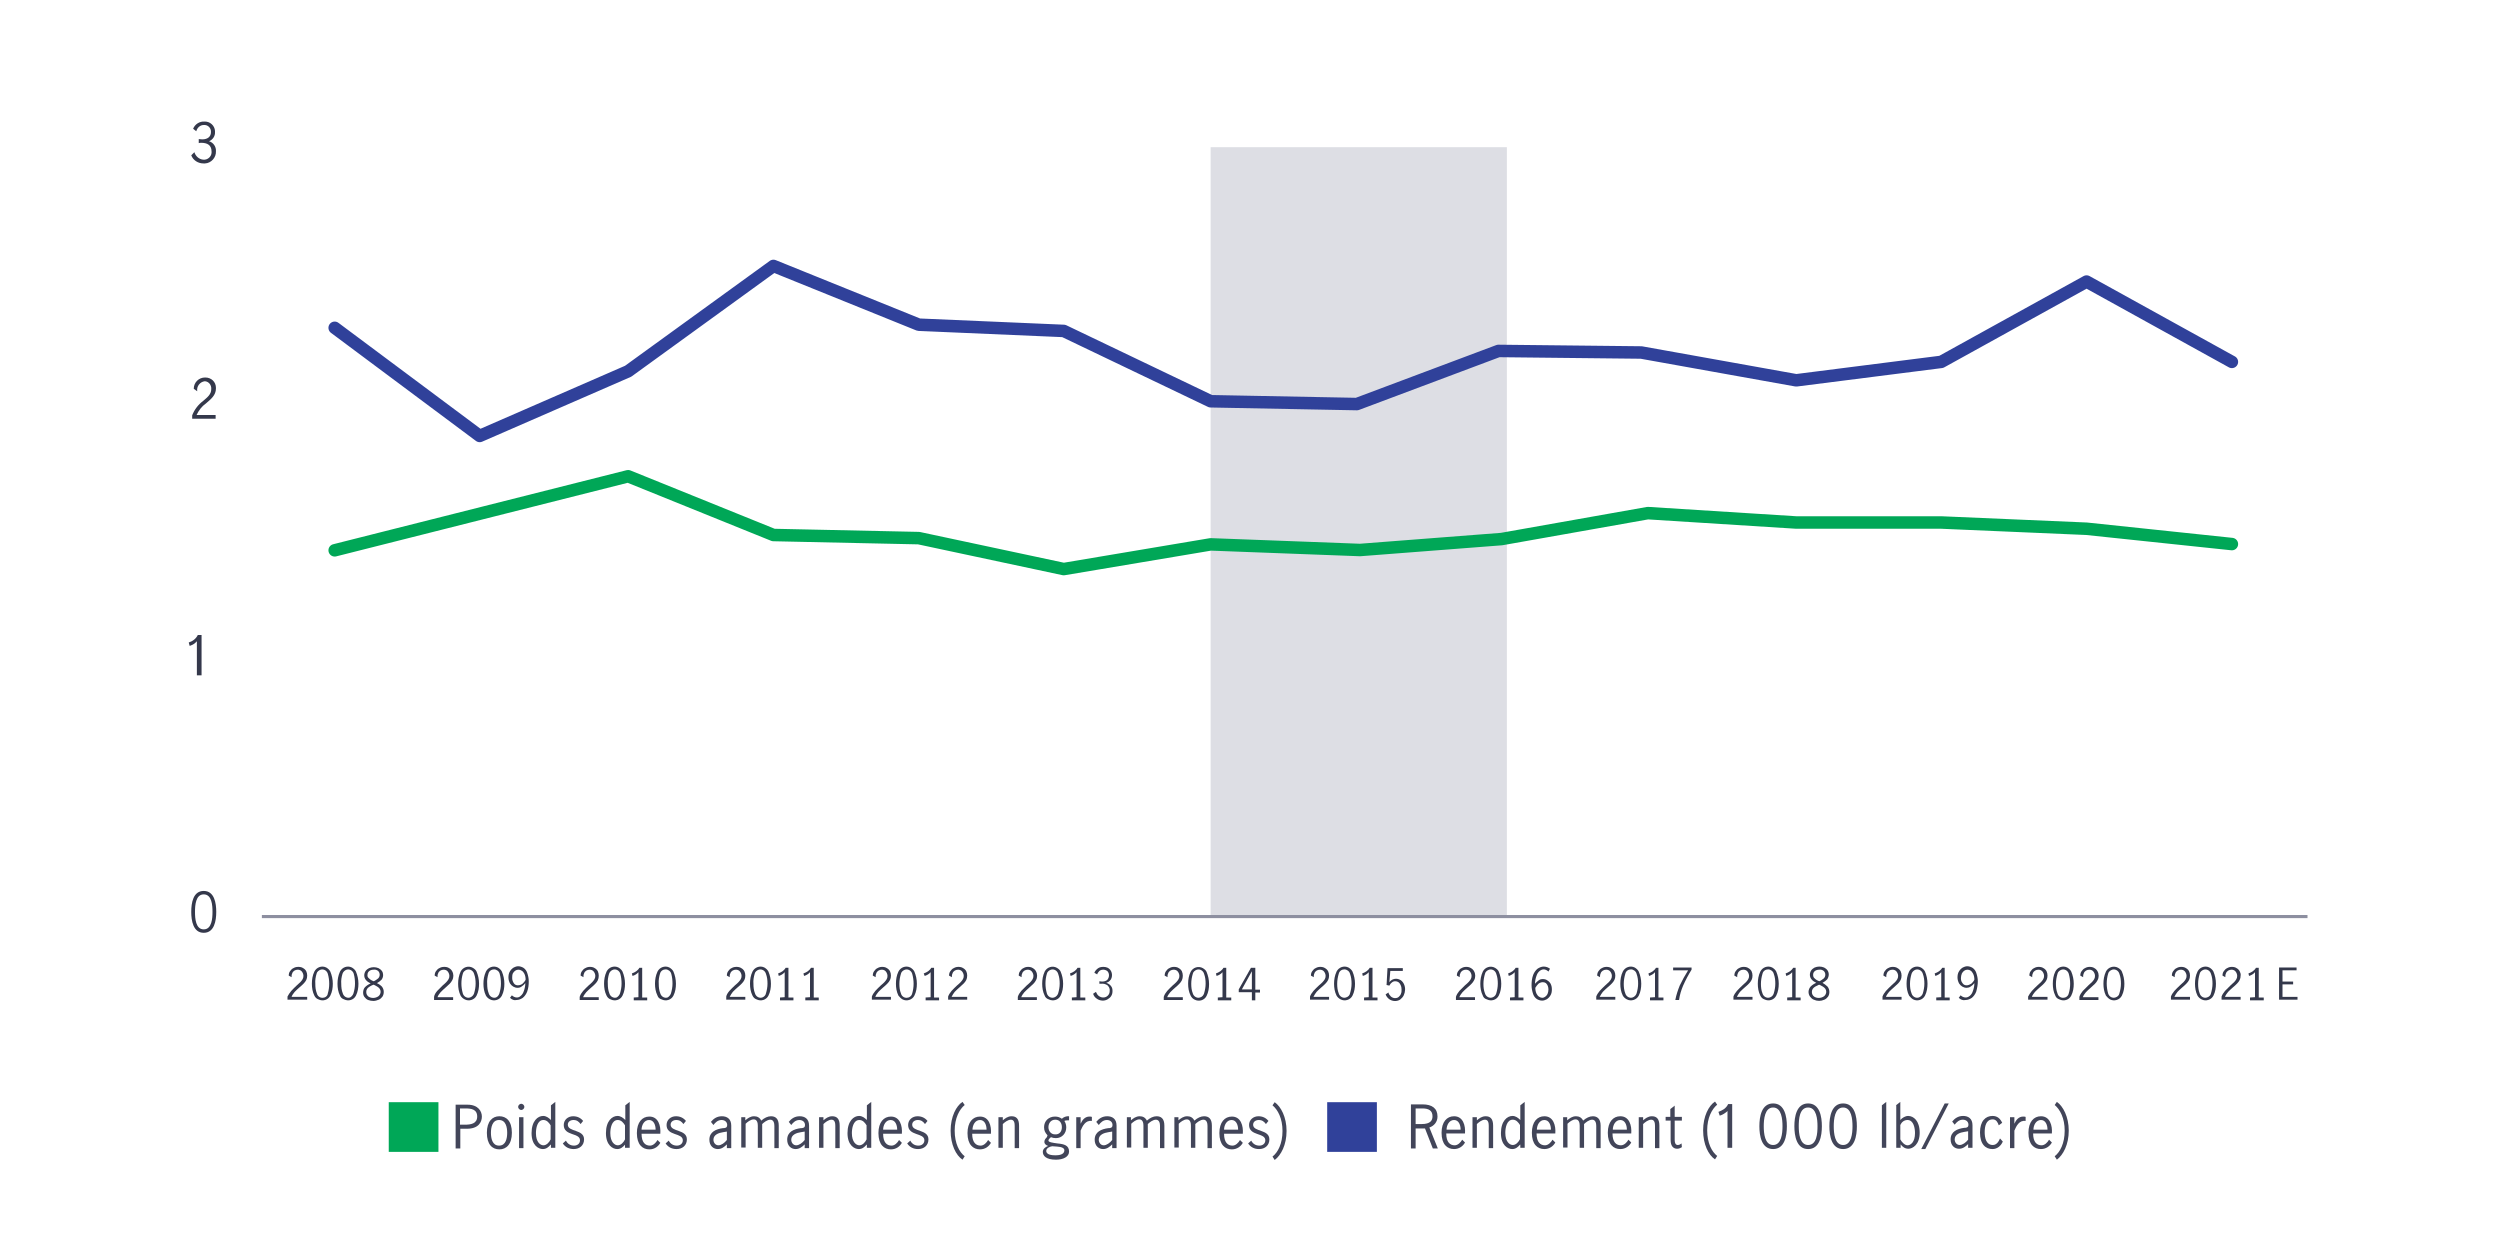 <?xml version="1.0" encoding="utf-8"?>
<!-- Generator: Adobe Illustrator 25.4.1, SVG Export Plug-In . SVG Version: 6.00 Build 0)  -->
<!DOCTYPE svg PUBLIC "-//W3C//DTD SVG 1.1//EN" "http://www.w3.org/Graphics/SVG/1.1/DTD/svg11.dtd">
<svg version="1.1" id="Calque_1" xmlns:x="http://ns.adobe.com/Extensibility/1.0/" xmlns:i="http://ns.adobe.com/AdobeIllustrator/10.0/" xmlns:graph="http://ns.adobe.com/Graphs/1.0/"
	 xmlns="http://www.w3.org/2000/svg" xmlns:xlink="http://www.w3.org/1999/xlink" x="0px" y="0px" viewBox="0 0 800 400"
	 style="enable-background:new 0 0 800 400;" xml:space="preserve">
<style type="text/css">
	.st0{fill:#DDDEE4;}
	.st1{fill:none;stroke:#8D8FA0;stroke-miterlimit:10;}
	.st2{fill:#34384B;}
	.st3{fill:#00A757;}
	.st4{fill:#30419A;}
	.st5{fill:none;stroke:#30419A;stroke-width:4;stroke-linecap:round;stroke-linejoin:round;}
	.st6{fill:none;stroke:#00A757;stroke-width:4;stroke-linecap:round;stroke-linejoin:round;}
	.st7{fill:none;}
	.st8{enable-background:new    ;}
	.st9{fill:#424559;}
</style>
<g id="Chart_2">
	<rect x="387.4" y="47.1" class="st0" width="94.8" height="246.4"/>
	<line class="st1" x1="83.8" y1="293.3" x2="738.4" y2="293.3"/>
	<path class="st2" d="M61.2,291.8c0-2.9,0.6-6.7,4-6.7c3.4,0,4,3.9,4,6.7s-0.6,6.7-4,6.7S61.2,294.6,61.2,291.8z M68,291.8
		c0-2.1-0.2-5.6-2.8-5.6s-2.8,3.5-2.8,5.6s0.2,5.6,2.8,5.6S68,293.8,68,291.8L68,291.8z"/>
	<path class="st2" d="M63,205.2L63,205.2c-0.2,0.2-0.4,0.4-0.6,0.6c-0.5,0.4-1.1,0.7-1.7,0.9l-0.3-1.1c0.6-0.2,1.2-0.5,1.7-0.9
		s0.9-0.9,1.2-1.5h1.2v12.9H63V205.2z"/>
	<path class="st2" d="M61.5,132.9c0.7-1.8,1.9-3.4,3.5-4.6c1.4-1.2,2.6-2.1,2.6-3.8c0.1-1.3-0.8-2.4-2-2.5h-0.1
		c-1.5,0.2-2.6,1.6-2.4,3.1c0,0,0,0,0,0.1l-1.1-0.8c0-2,1.6-3.6,3.6-3.6h0.1c1.9,0,3.4,1.4,3.4,3.3c0,0.1,0,0.2,0,0.2
		c0,2.2-1.6,3.4-3.2,4.8c-1.3,0.9-2.3,2.2-3,3.7H69v1.2h-7.5V132.9z"/>
	<path class="st2" d="M62.2,48.7c0.4,1.3,1.5,2.3,2.9,2.4c1.3,0.1,2.5-0.9,2.6-2.2c0-0.1,0-0.3,0-0.4c0-2.1-1.4-2.8-3.3-2.8
		c-0.3,0-0.6,0-0.8,0.1v-1.3c0.3,0,0.7,0.1,1.1,0.1c1.9,0,2.8-1,2.8-2.3c0.1-1.2-0.8-2.2-1.9-2.3c-0.1,0-0.3,0-0.4,0
		c-1.2,0-2.1,0.9-2.4,2l-1-0.8c0.6-1.5,2.1-2.4,3.6-2.3c1.8-0.1,3.3,1.3,3.4,3c0,0.1,0,0.2,0,0.3c0.1,1.3-0.7,2.5-1.9,3
		c1.4,0.4,2.3,1.8,2.2,3.2c0.1,2-1.5,3.8-3.5,3.9c-0.2,0-0.3,0-0.5,0c-1.7,0-3.3-1-3.9-2.6L62.2,48.7z"/>
	<path class="st2" d="M93.2,317.1c0.6-0.6,1.1-1.2,1.8-1.8c0.5-0.4,0.8-0.8,1.1-1c0.3-0.3,0.5-0.6,0.7-0.9s0.3-0.7,0.3-1.1
		c0-0.5-0.2-1-0.5-1.4s-0.8-0.6-1.3-0.6c-0.4,0-0.8,0.1-1.1,0.3c-0.3,0.2-0.6,0.5-0.7,0.9c-0.2,0.4-0.2,0.8-0.2,1.2l-0.9-0.5
		c0-0.5,0.1-1,0.4-1.4s0.6-0.8,1.1-1c0.5-0.3,1-0.4,1.6-0.4c0.5,0,1.1,0.1,1.5,0.4c0.4,0.2,0.8,0.6,1,1s0.3,0.9,0.3,1.4
		s-0.1,1-0.3,1.4c-0.2,0.4-0.5,0.8-0.8,1.1c-0.4,0.4-0.8,0.8-1.3,1.2c-0.6,0.5-1.1,1-1.6,1.5c-0.4,0.5-0.8,1-1,1.6h5v0.9H92v-1
		C92.3,318.3,92.7,317.7,93.2,317.1z"/>
	<path class="st2" d="M100.6,318.6c-0.6-1.2-0.8-2.5-0.8-3.8s0.2-2.7,0.8-3.9c0.7-1.4,2.4-2,3.8-1.3c0.5,0.3,1,0.7,1.3,1.3
		c0.5,1.2,0.8,2.5,0.8,3.9c0,1.3-0.2,2.6-0.8,3.8c-0.7,1.4-2.4,1.9-3.8,1.2C101.3,319.6,100.9,319.2,100.6,318.6z M104.9,317.9
		c0.6-2,0.6-4.2,0-6.3c-0.3-1-1.3-1.6-2.3-1.3c-0.6,0.2-1.2,0.7-1.3,1.3c-0.3,1-0.5,2.1-0.4,3.2c0,1.1,0.1,2.1,0.5,3.1
		c0.2,0.8,0.9,1.4,1.8,1.4C104,319.3,104.8,318.8,104.9,317.9L104.9,317.9z"/>
	<path class="st2" d="M108.8,318.6c-0.6-1.2-0.8-2.5-0.8-3.8s0.2-2.6,0.8-3.9c0.7-1.4,2.4-2,3.8-1.3c0.5,0.3,1,0.7,1.3,1.3
		c0.5,1.2,0.8,2.5,0.8,3.9c0,1.3-0.2,2.6-0.8,3.8c-0.7,1.4-2.4,1.9-3.8,1.2C109.5,319.6,109,319.2,108.8,318.6z M113.1,317.9
		c0.3-1,0.5-2.1,0.5-3.1c0-1.1-0.1-2.1-0.4-3.2c-0.3-1-1.3-1.6-2.3-1.3c-0.6,0.2-1.1,0.7-1.3,1.3c-0.3,1-0.5,2.1-0.4,3.2
		c0,1.1,0.1,2.1,0.5,3.1c0.3,1,1.3,1.6,2.3,1.3C112.4,319,112.9,318.5,113.1,317.9z"/>
	<path class="st2" d="M122.2,315.7c0.4,0.5,0.6,1.1,0.6,1.7c0,0.5-0.1,1-0.4,1.5c-0.3,0.4-0.7,0.8-1.2,1s-1.1,0.4-1.7,0.4
		s-1.1-0.1-1.7-0.3c-0.5-0.2-0.9-0.6-1.2-1c-0.3-0.4-0.4-0.9-0.4-1.4c0-0.6,0.2-1.3,0.6-1.7c0.5-0.5,1.1-0.9,1.8-1.2
		c-0.6-0.3-1.1-0.6-1.5-1.1c-0.7-0.8-0.7-2-0.1-2.9c0.3-0.4,0.7-0.7,1.1-0.9c0.5-0.2,1-0.3,1.5-0.3s1,0.1,1.5,0.3
		c0.4,0.2,0.8,0.5,1.1,0.9c0.3,0.4,0.4,0.9,0.4,1.3c0,0.6-0.2,1.1-0.5,1.5c-0.4,0.4-0.9,0.8-1.5,1.1
		C121.1,314.8,121.7,315.2,122.2,315.7z M121.1,318.8c0.4-0.3,0.7-0.9,0.7-1.4c0-0.4-0.1-0.7-0.3-1c-0.2-0.3-0.5-0.5-0.8-0.7
		c-0.4-0.2-0.8-0.5-1.2-0.6c-0.5,0.2-0.9,0.4-1.2,0.6c-0.3,0.2-0.6,0.4-0.8,0.7c-0.2,0.3-0.3,0.6-0.3,1c0,0.6,0.2,1.1,0.7,1.5
		C118.8,319.5,120.1,319.5,121.1,318.8L121.1,318.8z M118.1,313.1c0.4,0.4,0.9,0.7,1.5,0.9c0.5-0.2,1-0.6,1.4-0.9
		c0.3-0.3,0.5-0.7,0.5-1.2s-0.2-0.9-0.5-1.2c-0.4-0.3-0.9-0.5-1.4-0.4c-0.5,0-1,0.1-1.4,0.4s-0.6,0.7-0.6,1.2
		C117.5,312.4,117.7,312.8,118.1,313.1L118.1,313.1z"/>
	<path class="st2" d="M139.9,317.1c0.6-0.6,1.2-1.2,1.8-1.8c0.5-0.4,0.9-0.8,1.1-1c0.3-0.3,0.5-0.6,0.7-0.9s0.3-0.7,0.3-1.1
		c0-0.5-0.2-1-0.5-1.4s-0.8-0.6-1.3-0.6c-0.4,0-0.8,0.1-1.1,0.3c-0.3,0.2-0.6,0.5-0.7,0.9c-0.2,0.4-0.2,0.8-0.2,1.2l-0.9-0.5
		c0-0.5,0.1-1,0.4-1.4c0.3-0.4,0.6-0.8,1.1-1c0.5-0.3,1-0.4,1.6-0.4c0.5,0,1.1,0.1,1.5,0.4c0.4,0.2,0.8,0.6,1,1c0.5,0.9,0.5,2,0,2.9
		c-0.2,0.4-0.5,0.8-0.8,1.1c-0.4,0.4-0.9,0.8-1.3,1.2c-0.6,0.5-1.1,1-1.6,1.5c-0.4,0.5-0.8,1-1,1.6h5v0.9h-6.1v-1
		C139,318.3,139.4,317.7,139.9,317.1z"/>
	<path class="st2" d="M147.4,318.6c-0.6-1.2-0.8-2.5-0.8-3.8s0.2-2.6,0.8-3.9c0.7-1.4,2.5-2,3.9-1.2c0.5,0.3,1,0.7,1.2,1.2
		c0.5,1.2,0.8,2.5,0.8,3.9c0,1.3-0.2,2.6-0.8,3.8c-0.7,1.4-2.5,1.9-3.8,1.2C148.1,319.5,147.7,319.1,147.4,318.6L147.4,318.6z
		 M151.7,317.9c0.3-1,0.5-2.1,0.5-3.1c0-1.1-0.1-2.1-0.5-3.2c-0.3-1-1.3-1.6-2.3-1.3c-0.6,0.2-1.2,0.7-1.3,1.3c-0.6,2-0.6,4.2,0,6.3
		c0.3,1,1.3,1.6,2.3,1.3C151,319,151.5,318.5,151.7,317.9z"/>
	<path class="st2" d="M155.5,318.6c-0.6-1.2-0.8-2.5-0.8-3.8s0.2-2.6,0.8-3.9c0.7-1.4,2.4-2,3.8-1.3c0.5,0.3,1,0.7,1.3,1.3
		c0.5,1.2,0.8,2.5,0.8,3.9c0,1.3-0.2,2.6-0.8,3.8c-0.7,1.4-2.5,1.9-3.8,1.2C156.2,319.5,155.8,319.1,155.5,318.6L155.5,318.6z
		 M159.8,317.9c0.3-1,0.5-2.1,0.5-3.1c0-1.1-0.1-2.1-0.4-3.2c-0.2-0.8-1-1.4-1.8-1.4s-1.6,0.5-1.8,1.4c-0.3,1-0.5,2.1-0.4,3.2
		c0,1.1,0.1,2.1,0.5,3.1c0.3,1,1.3,1.6,2.3,1.3C159.2,319,159.6,318.5,159.8,317.9L159.8,317.9z"/>
	<path class="st2" d="M163.2,319.3l0.6-0.8c0.4,0.4,1,0.7,1.6,0.7c0.5,0,0.9-0.2,1.2-0.5c0.5-0.4,0.8-0.9,1-1.5
		c0.3-0.8,0.5-1.7,0.5-2.6c-0.3,0.4-0.7,0.8-1.2,1.1c-0.4,0.3-0.8,0.4-1.3,0.4c-1,0-1.9-0.6-2.4-1.4c-0.3-0.6-0.5-1.2-0.5-1.9
		c0-0.7,0.1-1.4,0.5-2c0.3-0.5,0.7-0.9,1.2-1.2c0.4-0.2,0.9-0.4,1.4-0.4c0.6,0,1.2,0.2,1.7,0.5c0.6,0.4,1,1,1.2,1.6
		c0.3,0.9,0.5,1.8,0.5,2.7c0,1.1-0.1,2.2-0.5,3.3c-0.3,0.8-0.8,1.5-1.4,2c-0.6,0.4-1.3,0.7-2,0.7
		C164.6,320.2,163.8,319.9,163.2,319.3z M167.2,314.8c0.4-0.4,0.8-0.8,1-1.3c0-0.6-0.1-1.3-0.4-1.9c-0.2-0.4-0.5-0.8-0.9-1
		c-0.3-0.2-0.6-0.3-1-0.3s-0.7,0.1-1,0.3c-0.3,0.2-0.6,0.5-0.8,0.9c-0.2,0.5-0.2,1-0.2,1.5c0,0.6,0.2,1.1,0.5,1.6s0.8,0.7,1.3,0.7
		C166.3,315.3,166.8,315.1,167.2,314.8z"/>
	<path class="st2" d="M186.6,317.1c0.6-0.6,1.1-1.2,1.8-1.8c0.5-0.4,0.9-0.8,1.1-1c0.3-0.3,0.5-0.6,0.7-0.9s0.3-0.7,0.3-1.1
		c0-0.5-0.2-1-0.5-1.4s-0.8-0.6-1.3-0.6c-0.4,0-0.8,0.1-1.1,0.3c-0.3,0.2-0.6,0.5-0.7,0.9c-0.2,0.4-0.2,0.8-0.2,1.2l-0.9-0.5
		c0-0.5,0.1-1,0.4-1.4c0.3-0.4,0.6-0.8,1.1-1c0.5-0.3,1-0.4,1.5-0.4s1.1,0.1,1.5,0.4c0.4,0.2,0.8,0.6,1,1c0.4,0.9,0.4,2,0,2.9
		c-0.2,0.4-0.5,0.8-0.8,1.1c-0.4,0.4-0.8,0.8-1.3,1.2c-0.6,0.5-1.1,1-1.6,1.5c-0.4,0.5-0.8,1-1,1.6h5v0.9h-6.1v-1
		C185.7,318.3,186.1,317.7,186.6,317.1z"/>
	<path class="st2" d="M194.1,318.6c-0.6-1.2-0.8-2.5-0.8-3.8s0.2-2.6,0.8-3.9c0.7-1.4,2.4-2,3.8-1.3c0.5,0.3,1,0.7,1.3,1.3
		c0.5,1.2,0.8,2.5,0.8,3.9c0,1.3-0.2,2.6-0.8,3.8c-0.7,1.4-2.4,1.9-3.8,1.2C194.8,319.6,194.4,319.2,194.1,318.6L194.1,318.6z
		 M198.4,317.9c0.3-1,0.5-2.1,0.5-3.1c0-1.1-0.1-2.1-0.4-3.2c-0.3-1-1.3-1.6-2.3-1.3c-0.6,0.2-1.1,0.7-1.3,1.3
		c-0.3,1-0.5,2.1-0.4,3.2c0,1.1,0.1,2.1,0.5,3.1c0.3,1,1.3,1.6,2.3,1.3C197.7,319,198.2,318.5,198.4,317.9L198.4,317.9z"/>
	<path class="st2" d="M204.3,319.1v-8c-0.5,0.6-1.2,1-1.9,1.2l-0.2-0.8c0.5-0.2,1-0.4,1.4-0.7c0.4-0.3,0.8-0.7,1-1.1h0.9v9.5h1.6
		v0.9h-4.3v-0.9L204.3,319.1z"/>
	<path class="st2" d="M210.4,318.6c-0.6-1.2-0.8-2.5-0.8-3.8s0.2-2.6,0.8-3.9c0.7-1.4,2.4-2,3.8-1.3c0.5,0.3,1,0.7,1.3,1.3
		c0.5,1.2,0.8,2.5,0.8,3.9c0,1.3-0.2,2.6-0.8,3.8c-0.7,1.4-2.4,1.9-3.8,1.2C211,319.6,210.6,319.2,210.4,318.6L210.4,318.6z
		 M214.7,317.9c0.3-1,0.5-2.1,0.5-3.1c0-1.1-0.1-2.1-0.4-3.2c-0.2-0.8-1-1.4-1.8-1.4s-1.6,0.5-1.8,1.4c-0.3,1-0.5,2.1-0.4,3.2
		c0,1.1,0.1,2.1,0.5,3.1c0.3,1,1.3,1.6,2.3,1.3C214,319,214.5,318.5,214.7,317.9L214.7,317.9z"/>
	<path class="st2" d="M233.4,317.1c0.6-0.6,1.1-1.2,1.8-1.8c0.5-0.4,0.9-0.8,1.1-1c0.3-0.3,0.5-0.6,0.7-0.9s0.3-0.7,0.3-1.1
		c0-0.5-0.2-1-0.5-1.4s-0.8-0.6-1.3-0.6c-0.4,0-0.8,0.1-1.1,0.3c-0.3,0.2-0.6,0.5-0.7,0.9c-0.2,0.4-0.2,0.8-0.2,1.2l-0.9-0.5
		c0-0.5,0.1-1,0.4-1.4c0.3-0.4,0.6-0.8,1.1-1c0.5-0.3,1-0.4,1.6-0.4c0.5,0,1.1,0.1,1.5,0.4c0.4,0.2,0.8,0.6,1,1s0.3,0.9,0.3,1.4
		s-0.1,1-0.3,1.4s-0.5,0.8-0.8,1.1c-0.4,0.4-0.8,0.8-1.3,1.2c-0.6,0.5-1.1,1-1.6,1.5c-0.4,0.5-0.7,1-1,1.6h5v0.9h-6.1v-1
		C232.5,318.3,232.9,317.7,233.4,317.1z"/>
	<path class="st2" d="M240.8,318.6c-0.6-1.2-0.8-2.5-0.8-3.8s0.2-2.7,0.8-3.9c0.7-1.4,2.4-2,3.8-1.3c0.5,0.3,1,0.7,1.3,1.3
		c0.5,1.2,0.8,2.5,0.8,3.9c0,1.3-0.2,2.6-0.8,3.8c-0.7,1.4-2.4,1.9-3.8,1.2C241.5,319.6,241.1,319.2,240.8,318.6L240.8,318.6z
		 M245.1,317.9c0.3-1,0.5-2.1,0.5-3.1c0-1.1-0.1-2.1-0.5-3.2c-0.3-1-1.3-1.6-2.3-1.3c-0.6,0.2-1.2,0.7-1.3,1.3
		c-0.3,1-0.5,2.1-0.4,3.2c0,1.1,0.1,2.1,0.5,3.1c0.3,1,1.3,1.6,2.3,1.3C244.5,319,245,318.5,245.1,317.9L245.1,317.9z"/>
	<path class="st2" d="M251.1,319.1v-8c-0.5,0.6-1.2,1-1.9,1.2l-0.2-0.8c0.5-0.2,1-0.4,1.4-0.7c0.4-0.3,0.8-0.7,1-1.1h0.9v9.5h1.6
		v0.9h-4.3v-0.9L251.1,319.1z"/>
	<path class="st2" d="M259.2,319.1v-8c-0.5,0.6-1.2,1-1.9,1.2l-0.2-0.8c0.5-0.2,1-0.4,1.4-0.7c0.4-0.3,0.8-0.7,1-1.1h0.9v9.5h1.6
		v0.9h-4.3v-0.9L259.2,319.1z"/>
	<path class="st2" d="M280.1,317.1c0.6-0.6,1.1-1.2,1.8-1.8c0.5-0.4,0.9-0.8,1.1-1c0.3-0.3,0.5-0.6,0.7-0.9s0.3-0.7,0.3-1.1
		c0-0.5-0.2-1-0.5-1.4s-0.8-0.6-1.3-0.6c-0.4,0-0.8,0.1-1.1,0.3c-0.3,0.2-0.6,0.5-0.7,0.9c-0.2,0.4-0.2,0.8-0.2,1.2l-0.9-0.5
		c0-0.5,0.1-1,0.4-1.4s0.6-0.8,1.1-1c0.5-0.3,1-0.4,1.5-0.4s1.1,0.1,1.5,0.4c0.4,0.2,0.8,0.6,1,1s0.3,0.9,0.3,1.4s-0.1,1-0.3,1.4
		c-0.2,0.4-0.5,0.8-0.8,1.1c-0.4,0.4-0.8,0.8-1.3,1.2c-0.6,0.5-1.1,1-1.6,1.5c-0.4,0.5-0.8,1-1,1.6h5v0.9H279v-1
		C279.2,318.3,279.6,317.7,280.1,317.1z"/>
	<path class="st2" d="M287.5,318.6c-0.6-1.2-0.8-2.5-0.8-3.8s0.2-2.7,0.8-3.9c0.7-1.4,2.4-2,3.8-1.3c0.5,0.3,1,0.7,1.3,1.3
		c0.5,1.2,0.8,2.5,0.8,3.9c0,1.3-0.2,2.6-0.8,3.8c-0.7,1.4-2.5,1.9-3.8,1.2C288.3,319.5,287.9,319.1,287.5,318.6L287.5,318.6z
		 M291.9,317.9c0.6-2,0.6-4.2,0-6.3c-0.3-1-1.3-1.6-2.3-1.3c-0.6,0.2-1.2,0.7-1.3,1.3c-0.3,1-0.5,2.1-0.5,3.2s0.1,2.1,0.5,3.1
		c0.2,0.8,0.9,1.4,1.8,1.4C290.9,319.3,291.7,318.8,291.9,317.9L291.9,317.9z"/>
	<path class="st2" d="M297.8,319.1v-8c-0.5,0.6-1.2,1-1.9,1.2l-0.3-0.8c0.5-0.2,1-0.4,1.4-0.7c0.4-0.3,0.8-0.7,1-1.1h0.9v9.5h1.6
		v0.9h-4.3v-0.9L297.8,319.1z"/>
	<path class="st2" d="M304.5,317.1c0.6-0.6,1.1-1.2,1.8-1.8c0.5-0.4,0.9-0.8,1.1-1c0.3-0.3,0.5-0.6,0.7-0.9s0.3-0.7,0.3-1.1
		c0-0.5-0.2-1-0.5-1.4s-0.8-0.6-1.3-0.6c-0.4,0-0.8,0.1-1.1,0.3c-0.3,0.2-0.6,0.5-0.7,0.9c-0.2,0.4-0.2,0.8-0.2,1.2l-0.9-0.5
		c0-0.5,0.1-1,0.4-1.4s0.6-0.8,1.1-1c0.5-0.3,1-0.4,1.5-0.4s1.1,0.1,1.5,0.4c0.4,0.2,0.8,0.6,1,1s0.3,0.9,0.3,1.4s-0.1,1-0.3,1.4
		c-0.2,0.4-0.5,0.8-0.8,1.1c-0.4,0.4-0.9,0.8-1.3,1.2c-0.6,0.5-1.1,1-1.6,1.5c-0.4,0.5-0.7,1-1,1.6h5v0.9h-6.1v-1
		C303.6,318.3,304,317.7,304.5,317.1z"/>
	<path class="st2" d="M326.8,317.1c0.6-0.6,1.2-1.2,1.8-1.8c0.5-0.4,0.9-0.8,1.1-1c0.3-0.3,0.5-0.6,0.7-0.9s0.3-0.7,0.3-1.1
		c0-0.5-0.2-1-0.5-1.4s-0.8-0.6-1.3-0.6c-0.4,0-0.8,0.1-1.1,0.3c-0.3,0.2-0.6,0.5-0.7,0.9c-0.2,0.4-0.2,0.8-0.2,1.2l-0.9-0.5
		c0-0.5,0.1-1,0.4-1.4s0.6-0.8,1.1-1c0.5-0.3,1-0.4,1.5-0.4s1.1,0.1,1.5,0.4c0.4,0.2,0.8,0.6,1,1c0.5,0.9,0.5,2,0,2.9
		c-0.2,0.4-0.5,0.8-0.8,1.1c-0.4,0.4-0.9,0.8-1.3,1.2c-0.6,0.5-1.1,1-1.6,1.5c-0.4,0.5-0.8,1-1,1.6h5v0.9h-6.1v-1
		C325.9,318.3,326.3,317.7,326.8,317.1z"/>
	<path class="st2" d="M334.3,318.6c-0.6-1.2-0.8-2.5-0.8-3.8s0.2-2.6,0.8-3.9c0.7-1.4,2.5-2,3.9-1.2c0.5,0.3,1,0.7,1.2,1.2
		c0.5,1.2,0.8,2.5,0.8,3.9c0,1.3-0.2,2.6-0.8,3.8c-0.7,1.4-2.4,1.9-3.8,1.2C335,319.6,334.5,319.2,334.3,318.6z M338.6,317.9
		c0.3-1,0.5-2.1,0.5-3.1c0-1.1-0.1-2.1-0.5-3.2c-0.3-1-1.3-1.6-2.3-1.3c-0.6,0.2-1.2,0.7-1.3,1.3c-0.6,2-0.6,4.2,0,6.3
		c0.3,1,1.3,1.6,2.3,1.3C337.9,319,338.4,318.5,338.6,317.9L338.6,317.9z"/>
	<path class="st2" d="M344.5,319.1v-8c-0.5,0.6-1.2,1-1.9,1.2l-0.2-0.8c0.5-0.2,1-0.4,1.4-0.7c0.4-0.3,0.8-0.7,1-1.1h0.9v9.5h1.6
		v0.9H343v-0.9L344.5,319.1z"/>
	<path class="st2" d="M351,319.6c-0.6-0.4-1-0.9-1.2-1.6l0.9-0.6c0.2,0.5,0.5,1,0.9,1.3s0.9,0.5,1.4,0.5c0.6,0,1.1-0.2,1.5-0.6
		s0.6-0.9,0.6-1.5c0.1-0.7-0.2-1.3-0.7-1.8c-0.6-0.4-1.3-0.6-2-0.5c-0.2,0-0.4,0-0.6,0V314c0.2,0,0.5,0.1,0.8,0.1
		c0.6,0,1.2-0.1,1.7-0.5c0.7-0.8,0.8-2,0.1-2.8c-0.7-0.6-1.8-0.7-2.6-0.1c-0.3,0.3-0.6,0.7-0.7,1.1l-0.9-0.5c0.2-0.6,0.6-1,1.1-1.4
		s1.2-0.5,1.8-0.5c0.5,0,1,0.1,1.4,0.3c1.3,0.7,1.7,2.4,1,3.7c0,0,0,0.1-0.1,0.1c-0.3,0.5-0.8,0.8-1.4,1c0.6,0.2,1.1,0.5,1.5,1
		s0.5,1,0.5,1.6s-0.1,1.1-0.4,1.6s-0.7,0.8-1.2,1.1C353.4,320.4,352,320.3,351,319.6L351,319.6z"/>
	<path class="st2" d="M373.5,317.1c0.6-0.6,1.1-1.2,1.8-1.8c0.5-0.4,0.9-0.8,1.1-1c0.3-0.3,0.5-0.6,0.7-0.9s0.3-0.7,0.3-1.1
		c0-0.5-0.2-1-0.5-1.4s-0.8-0.6-1.3-0.6c-0.4,0-0.8,0.1-1.1,0.3c-0.3,0.2-0.6,0.5-0.7,0.9c-0.2,0.4-0.2,0.8-0.2,1.2l-0.9-0.5
		c0-0.5,0.1-1,0.4-1.4s0.6-0.8,1.1-1c0.5-0.3,1-0.4,1.5-0.4s1.1,0.1,1.5,0.4c0.4,0.2,0.8,0.6,1,1c0.4,0.9,0.4,2,0,2.9
		c-0.2,0.4-0.5,0.8-0.8,1.1c-0.4,0.4-0.8,0.8-1.3,1.2c-0.6,0.5-1.1,1-1.6,1.5c-0.4,0.5-0.8,1-1,1.6h5v0.9h-6.1v-1
		C372.6,318.3,373,317.7,373.5,317.1z"/>
	<path class="st2" d="M381,318.6c-0.6-1.2-0.8-2.5-0.8-3.8s0.2-2.6,0.8-3.8c0.7-1.4,2.5-2,3.9-1.2c0.5,0.3,1,0.7,1.2,1.2
		c0.5,1.2,0.8,2.5,0.8,3.9c0,1.3-0.2,2.6-0.8,3.8c-0.7,1.4-2.4,1.9-3.8,1.2C381.7,319.6,381.3,319.2,381,318.6L381,318.6z
		 M385.3,317.9c0.3-1,0.5-2.1,0.5-3.1c0-1.1-0.1-2.1-0.5-3.2c-0.3-1-1.3-1.6-2.3-1.3c-0.6,0.2-1.2,0.7-1.3,1.3
		c-0.3,1-0.5,2.1-0.5,3.2s0.1,2.1,0.5,3.1c0.3,1,1.3,1.6,2.3,1.3C384.7,319,385.1,318.5,385.3,317.9z"/>
	<path class="st2" d="M391.2,319.1v-8c-0.5,0.6-1.2,1-1.9,1.2l-0.2-0.8c0.5-0.2,1-0.4,1.4-0.7c0.4-0.3,0.8-0.7,1-1.1h0.9v9.5h1.6
		v0.9h-4.3v-0.9L391.2,319.1z"/>
	<path class="st2" d="M400.6,317.5h-4.2v-0.9l3.9-6.9h1.4v7h1.5v0.9h-1.5v2.5h-1.1L400.6,317.5L400.6,317.5z M400.6,316.6v-5.8l0,0
		l-3.2,5.8H400.6z"/>
	<path class="st2" d="M420.3,317.1c0.6-0.6,1.1-1.2,1.8-1.8c0.5-0.4,0.9-0.8,1.1-1c0.3-0.3,0.5-0.6,0.7-0.9s0.3-0.7,0.3-1.1
		c0-0.5-0.2-1-0.5-1.4s-0.8-0.6-1.3-0.6c-0.4,0-0.8,0.1-1.1,0.3c-0.3,0.2-0.6,0.5-0.7,0.9c-0.2,0.4-0.2,0.8-0.2,1.2l-0.9-0.5
		c0-0.5,0.1-1,0.4-1.4s0.6-0.8,1.1-1c0.5-0.3,1-0.4,1.5-0.4s1.1,0.1,1.5,0.4c0.4,0.2,0.8,0.6,1,1s0.3,0.9,0.3,1.4s-0.1,1-0.3,1.4
		c-0.2,0.4-0.5,0.8-0.8,1.1c-0.4,0.4-0.8,0.8-1.3,1.2c-0.6,0.5-1.1,1-1.6,1.5c-0.4,0.5-0.7,1-1,1.6h5v0.9h-6.1v-1
		C419.4,318.3,419.8,317.7,420.3,317.1z"/>
	<path class="st2" d="M427.7,318.6c-0.6-1.2-0.8-2.5-0.8-3.8s0.2-2.6,0.8-3.9c0.7-1.4,2.4-2,3.8-1.3c0.5,0.3,1,0.7,1.3,1.3
		c0.5,1.2,0.8,2.5,0.8,3.9c0,1.3-0.2,2.6-0.8,3.8c-0.7,1.4-2.5,1.9-3.8,1.2C428.4,319.5,428,319.1,427.7,318.6L427.7,318.6z
		 M432,317.9c0.3-1,0.5-2.1,0.5-3.1c0-1.1-0.1-2.1-0.5-3.2c-0.2-0.8-1-1.4-1.8-1.4s-1.6,0.5-1.8,1.4c-0.3,1-0.5,2.1-0.5,3.2
		s0.1,2.1,0.5,3.1c0.3,1,1.3,1.6,2.3,1.3C431.4,319,431.9,318.5,432,317.9L432,317.9z"/>
	<path class="st2" d="M438,319.1v-8c-0.5,0.6-1.2,1-1.9,1.2l-0.2-0.8c0.5-0.2,1-0.4,1.4-0.7c0.4-0.3,0.8-0.7,1-1.1h0.9v9.5h1.6v0.9
		h-4.3v-0.9L438,319.1z"/>
	<path class="st2" d="M444.5,319.7c-0.5-0.4-0.9-0.9-1.1-1.5l0.9-0.6c0.1,0.5,0.4,0.9,0.8,1.3c0.4,0.3,0.8,0.5,1.3,0.5
		c0.4,0,0.9-0.1,1.2-0.4c0.3-0.3,0.6-0.6,0.7-1c0.2-0.4,0.2-0.9,0.2-1.4s-0.1-1-0.3-1.4c-0.2-0.4-0.4-0.7-0.7-0.9
		c-0.3-0.2-0.6-0.3-1-0.3s-0.8,0.1-1.1,0.4c-0.4,0.3-0.6,0.6-0.8,1l-0.9-0.2l0.3-5.4h4.9v0.9h-4l-0.3,3.6c0.5-0.7,1.3-1.1,2.1-1.1
		c0.6,0,1.1,0.2,1.6,0.5c0.4,0.3,0.8,0.8,1,1.3c0.5,1.1,0.4,2.4-0.1,3.5c-0.3,0.6-0.7,1-1.2,1.4C447,320.5,445.6,320.5,444.5,319.7
		L444.5,319.7z"/>
	<path class="st2" d="M467,317.1c0.6-0.6,1.2-1.2,1.8-1.8c0.5-0.4,0.9-0.8,1.1-1c0.3-0.3,0.5-0.6,0.7-0.9s0.3-0.7,0.3-1.1
		c0-0.5-0.2-1-0.5-1.4s-0.8-0.6-1.3-0.6c-0.4,0-0.8,0.1-1.1,0.3c-0.3,0.2-0.6,0.5-0.7,0.9c-0.2,0.4-0.2,0.8-0.2,1.2l-0.9-0.5
		c0-0.5,0.1-1,0.4-1.4s0.6-0.8,1.1-1c0.5-0.3,1-0.4,1.5-0.4s1.1,0.1,1.5,0.4c0.4,0.2,0.8,0.6,1,1c0.5,0.9,0.5,2,0,2.9
		c-0.2,0.4-0.5,0.8-0.8,1.1c-0.4,0.4-0.8,0.8-1.3,1.2c-0.6,0.5-1.1,1-1.6,1.5c-0.4,0.5-0.8,1-1,1.6h5v0.9h-6.1v-1
		C466.1,318.3,466.5,317.7,467,317.1z"/>
	<path class="st2" d="M474.5,318.6c-0.6-1.2-0.8-2.5-0.8-3.8s0.2-2.6,0.8-3.9c0.7-1.4,2.5-2,3.9-1.2c0.5,0.3,1,0.7,1.2,1.2
		c0.5,1.2,0.8,2.5,0.8,3.9c0,1.3-0.2,2.6-0.8,3.8c-0.7,1.4-2.4,1.9-3.8,1.2C475.1,319.6,474.7,319.2,474.5,318.6z M478.8,317.9
		c0.3-1,0.5-2.1,0.5-3.1c0-1.1-0.1-2.1-0.5-3.2c-0.3-1-1.3-1.6-2.3-1.3c-0.6,0.2-1.2,0.7-1.3,1.3c-0.3,1-0.5,2.1-0.5,3.2
		s0.1,2.1,0.5,3.1c0.3,1,1.3,1.6,2.3,1.3C478.1,319,478.6,318.6,478.8,317.9L478.8,317.9z"/>
	<path class="st2" d="M484.7,319.1v-8c-0.5,0.6-1.2,1-1.9,1.2l-0.2-0.8c0.5-0.2,1-0.4,1.4-0.7c0.4-0.3,0.8-0.7,1-1.1h0.9v9.5h1.6
		v0.9h-4.3v-0.9L484.7,319.1z"/>
	<path class="st2" d="M491.8,319.7c-0.6-0.4-1-1-1.2-1.6c-0.3-0.9-0.5-1.8-0.5-2.8c0-1.1,0.1-2.2,0.5-3.3c0.3-0.8,0.8-1.5,1.4-2
		c0.6-0.4,1.3-0.7,2-0.7c0.4,0,0.8,0.1,1.1,0.2c0.3,0.1,0.6,0.3,0.9,0.5l-0.5,0.9c-0.4-0.4-1-0.7-1.5-0.7s-0.9,0.2-1.3,0.5
		c-0.5,0.4-0.8,0.9-1,1.5c-0.3,0.8-0.5,1.7-0.5,2.6c0.3-0.4,0.8-0.8,1.2-1.1c0.4-0.3,0.8-0.4,1.3-0.4s1,0.1,1.4,0.4
		c0.5,0.3,0.8,0.6,1.1,1.1c0.3,0.6,0.4,1.2,0.4,1.8c0,0.7-0.1,1.4-0.5,2c-0.3,0.5-0.7,0.9-1.2,1.2c-0.4,0.2-0.9,0.4-1.4,0.4
		C492.9,320.2,492.3,320,491.8,319.7z M494.4,319c0.3-0.2,0.6-0.5,0.8-0.9c0.2-0.5,0.3-1,0.3-1.5c0-0.4-0.1-0.8-0.2-1.1
		c-0.1-0.3-0.3-0.6-0.6-0.9c-0.3-0.2-0.6-0.3-1-0.3c-0.5,0-1,0.2-1.4,0.5c-0.4,0.4-0.7,0.8-1,1.3c0,0.6,0.1,1.3,0.4,1.9
		c0.2,0.4,0.5,0.8,0.9,1c0.3,0.2,0.6,0.3,1,0.3C493.8,319.3,494.1,319.2,494.4,319L494.4,319z"/>
	<path class="st2" d="M511.9,317.1c0.6-0.6,1.1-1.2,1.8-1.8c0.5-0.4,0.8-0.8,1.1-1c0.3-0.3,0.5-0.6,0.7-0.9s0.3-0.7,0.3-1.1
		c0-0.5-0.2-1-0.5-1.4s-0.8-0.6-1.3-0.6c-0.4,0-0.8,0.1-1.1,0.3c-0.3,0.2-0.6,0.5-0.7,0.9c-0.2,0.4-0.2,0.8-0.2,1.2l-0.9-0.5
		c0-0.5,0.1-1,0.4-1.4s0.6-0.8,1.1-1c0.5-0.3,1-0.4,1.5-0.4s1.1,0.1,1.5,0.4c0.4,0.2,0.8,0.6,1,1s0.3,0.9,0.3,1.4s-0.1,1-0.3,1.4
		s-0.5,0.8-0.8,1.1c-0.4,0.4-0.8,0.8-1.3,1.2c-0.6,0.5-1.1,1-1.6,1.5c-0.4,0.5-0.7,1-1,1.6h5v0.9h-6.1v-1
		C511,318.3,511.4,317.7,511.9,317.1z"/>
	<path class="st2" d="M519.3,318.6c-0.6-1.2-0.8-2.5-0.8-3.8s0.2-2.7,0.8-3.9c0.7-1.4,2.4-2,3.8-1.3c0.5,0.3,1,0.7,1.3,1.3
		c0.5,1.2,0.8,2.5,0.8,3.9c0,1.3-0.2,2.6-0.8,3.8c-0.7,1.4-2.5,1.9-3.8,1.2C520,319.5,519.6,319.1,519.3,318.6L519.3,318.6z
		 M523.7,317.9c0.3-1,0.5-2.1,0.5-3.1c0-1.1-0.1-2.1-0.5-3.2c-0.2-0.8-1-1.4-1.8-1.4s-1.6,0.5-1.8,1.4c-0.3,1-0.5,2.1-0.5,3.2
		s0.1,2.1,0.5,3.1c0.3,1,1.3,1.6,2.3,1.3C523,319,523.5,318.5,523.7,317.9L523.7,317.9z"/>
	<path class="st2" d="M529.6,319.1v-8c-0.5,0.6-1.2,1-1.9,1.2l-0.2-0.8c0.5-0.2,1-0.4,1.4-0.7c0.4-0.3,0.8-0.7,1-1.1h0.8v9.5h1.6
		v0.9H528v-0.9L529.6,319.1z"/>
	<path class="st2" d="M537.5,315.4c0.8-1.7,1.7-3.3,2.7-4.9h-4.8v-0.9h5.9v0.7c-1,1.6-1.9,3.3-2.7,5.1c-0.6,1.4-1.1,3-1.3,4.6h-1.2
		C536.4,318.4,536.9,316.9,537.5,315.4z"/>
	<path class="st2" d="M555.8,317.1c0.6-0.6,1.1-1.2,1.8-1.8c0.5-0.4,0.8-0.8,1.1-1c0.3-0.3,0.5-0.6,0.7-0.9s0.3-0.7,0.3-1.1
		c0-0.5-0.2-1-0.5-1.4s-0.8-0.6-1.3-0.6c-0.4,0-0.8,0.1-1.1,0.3c-0.3,0.2-0.6,0.5-0.7,0.9c-0.2,0.4-0.2,0.8-0.2,1.2l-0.9-0.5
		c0-0.5,0.1-1,0.4-1.4c0.3-0.4,0.6-0.8,1.1-1c0.5-0.3,1-0.4,1.5-0.4s1.1,0.1,1.5,0.4c0.4,0.2,0.8,0.6,1,1s0.3,0.9,0.3,1.4
		s-0.1,1-0.3,1.4s-0.5,0.8-0.8,1.1c-0.4,0.4-0.8,0.8-1.3,1.2c-0.6,0.5-1.1,1-1.6,1.5c-0.4,0.5-0.7,1-1,1.6h5v0.9h-6.1v-1
		C554.9,318.3,555.3,317.7,555.8,317.1z"/>
	<path class="st2" d="M563.3,318.6c-0.6-1.2-0.8-2.5-0.8-3.8s0.2-2.7,0.8-3.9c0.7-1.4,2.4-2,3.8-1.3c0.5,0.3,1,0.7,1.3,1.3
		c0.5,1.2,0.8,2.5,0.8,3.9c0,1.3-0.2,2.6-0.8,3.8c-0.7,1.4-2.4,1.9-3.8,1.2C564,319.6,563.6,319.2,563.3,318.6L563.3,318.6z
		 M567.6,317.9c0.3-1,0.5-2.1,0.5-3.1c0-1.1-0.1-2.1-0.5-3.2c-0.2-0.8-1-1.4-1.8-1.4s-1.6,0.5-1.8,1.4c-0.3,1-0.5,2.1-0.5,3.2
		s0.1,2.1,0.5,3.1c0.3,1,1.3,1.6,2.3,1.3C567,319,567.4,318.5,567.6,317.9L567.6,317.9z"/>
	<path class="st2" d="M573.5,319.1v-8c-0.5,0.6-1.2,1-1.9,1.2l-0.2-0.8c0.5-0.2,1-0.4,1.4-0.7c0.4-0.3,0.8-0.7,1-1.1h0.8v9.5h1.6
		v0.9h-4.3v-0.9L573.5,319.1z"/>
	<path class="st2" d="M584.8,315.7c0.4,0.5,0.6,1.1,0.6,1.7c0,0.5-0.1,1-0.4,1.5c-0.3,0.4-0.7,0.8-1.2,1c-1.1,0.5-2.3,0.5-3.4,0
		c-0.5-0.2-0.9-0.6-1.2-1c-0.7-1-0.6-2.3,0.2-3.2c0.5-0.5,1.1-0.9,1.8-1.2c-0.6-0.3-1.1-0.6-1.5-1.1c-0.7-0.8-0.7-2-0.1-2.9
		c0.3-0.4,0.7-0.7,1.1-0.9c0.5-0.2,1-0.3,1.5-0.3s1,0.1,1.5,0.3c0.4,0.2,0.8,0.5,1.1,0.9c0.6,0.9,0.5,2-0.1,2.9
		c-0.4,0.4-0.9,0.8-1.5,1.1C583.7,314.8,584.3,315.2,584.8,315.7z M583.7,318.8c0.4-0.3,0.7-0.9,0.7-1.4c0-0.4-0.1-0.7-0.3-1
		s-0.5-0.5-0.8-0.7c-0.4-0.2-0.8-0.5-1.2-0.6c-0.4,0.2-0.8,0.4-1.2,0.6c-0.3,0.2-0.6,0.4-0.8,0.7c-0.2,0.3-0.3,0.6-0.3,1
		c0,0.6,0.2,1.1,0.7,1.5C581.4,319.5,582.7,319.5,583.7,318.8L583.7,318.8z M580.7,313.1c0.4,0.4,0.9,0.7,1.5,0.9
		c0.5-0.2,1-0.6,1.4-0.9c0.3-0.3,0.5-0.7,0.5-1.2s-0.2-0.9-0.5-1.2c-0.4-0.3-0.9-0.5-1.4-0.4c-0.5,0-1,0.1-1.4,0.4s-0.6,0.7-0.6,1.2
		S580.3,312.8,580.7,313.1L580.7,313.1z"/>
	<path class="st2" d="M603.5,317.1c0.6-0.6,1.1-1.2,1.8-1.8c0.5-0.4,0.8-0.8,1.1-1c0.3-0.3,0.5-0.6,0.7-0.9s0.3-0.7,0.3-1.1
		c0-0.5-0.2-1-0.5-1.4s-0.8-0.6-1.3-0.6c-0.4,0-0.8,0.1-1.1,0.3c-0.3,0.2-0.6,0.5-0.7,0.9c-0.2,0.4-0.2,0.8-0.2,1.2l-0.9-0.5
		c0-0.5,0.1-1,0.4-1.4c0.3-0.4,0.6-0.8,1.1-1c0.5-0.3,1-0.4,1.5-0.4s1.1,0.1,1.5,0.4c0.4,0.2,0.8,0.6,1,1s0.3,0.9,0.3,1.4
		s-0.1,1-0.3,1.4s-0.5,0.8-0.8,1.1c-0.4,0.4-0.9,0.8-1.3,1.2c-0.6,0.5-1.1,1-1.6,1.5c-0.4,0.5-0.8,1-1,1.6h5v0.9h-6.1v-1
		C602.6,318.3,603,317.7,603.5,317.1z"/>
	<path class="st2" d="M610.9,318.6c-0.6-1.2-0.8-2.5-0.8-3.8s0.2-2.6,0.8-3.9c0.7-1.4,2.4-2,3.8-1.3c0.5,0.3,1,0.7,1.3,1.3
		c0.5,1.2,0.8,2.5,0.8,3.9c0,1.3-0.2,2.6-0.8,3.8c-0.7,1.4-2.5,1.9-3.8,1.2C611.7,319.5,611.3,319.1,610.9,318.6L610.9,318.6z
		 M615.3,317.9c0.3-1,0.5-2.1,0.5-3.1c0-1.1-0.1-2.1-0.5-3.2c-0.3-1-1.3-1.6-2.3-1.3c-0.6,0.2-1.1,0.7-1.3,1.3
		c-0.3,1-0.5,2.1-0.5,3.2s0.1,2.1,0.5,3.1c0.3,1,1.3,1.6,2.3,1.3C614.6,319,615.1,318.5,615.3,317.9z"/>
	<path class="st2" d="M621.2,319.1v-8c-0.5,0.6-1.2,1-1.9,1.2l-0.2-0.8c0.5-0.2,1-0.4,1.4-0.7c0.4-0.3,0.8-0.7,1-1.1h0.8v9.5h1.6
		v0.9h-4.3v-0.9L621.2,319.1z"/>
	<path class="st2" d="M626.8,319.3l0.6-0.8c0.4,0.4,1,0.7,1.6,0.7c0.5,0,0.9-0.2,1.3-0.5c0.5-0.4,0.8-0.9,1-1.5
		c0.3-0.8,0.5-1.7,0.5-2.6c-0.3,0.4-0.7,0.8-1.2,1.1c-0.4,0.3-0.9,0.4-1.3,0.4c-1,0-1.9-0.6-2.4-1.4c-0.3-0.6-0.5-1.2-0.5-1.9
		c0-0.7,0.1-1.4,0.5-2c0.3-0.5,0.7-0.9,1.2-1.2c0.4-0.2,0.9-0.4,1.4-0.4c0.6,0,1.2,0.2,1.7,0.5c0.6,0.4,1,1,1.2,1.6
		c0.3,0.9,0.5,1.8,0.5,2.7c0,1.1-0.2,2.2-0.5,3.3c-0.3,0.8-0.8,1.5-1.4,2c-0.6,0.4-1.3,0.7-2,0.7
		C628.2,320.2,627.4,319.9,626.8,319.3z M630.8,314.8c0.4-0.4,0.8-0.8,1-1.3c0-0.6-0.1-1.3-0.4-1.9c-0.2-0.4-0.5-0.8-0.8-1
		s-0.6-0.3-1-0.3s-0.7,0.1-1,0.3c-0.3,0.2-0.6,0.5-0.8,0.9c-0.2,0.5-0.3,1-0.3,1.5c0,0.6,0.1,1.1,0.5,1.6c0.3,0.5,0.8,0.7,1.3,0.7
		C629.8,315.3,630.3,315.1,630.8,314.8z"/>
	<path class="st2" d="M650.2,317.1c0.6-0.6,1.1-1.2,1.8-1.8c0.5-0.4,0.8-0.8,1.1-1c0.3-0.3,0.5-0.6,0.7-0.9s0.3-0.7,0.3-1.1
		c0-0.5-0.2-1-0.5-1.4s-0.8-0.6-1.3-0.6c-0.4,0-0.8,0.1-1.1,0.3c-0.3,0.2-0.6,0.5-0.7,0.9c-0.2,0.4-0.2,0.8-0.2,1.2l-0.9-0.5
		c0-0.5,0.1-1,0.4-1.4c0.3-0.4,0.6-0.8,1.1-1c0.5-0.3,1-0.4,1.5-0.4s1.1,0.1,1.5,0.4c0.4,0.2,0.8,0.6,1,1s0.3,0.9,0.3,1.4
		s-0.1,1-0.3,1.4s-0.5,0.8-0.8,1.1c-0.4,0.4-0.8,0.8-1.3,1.2c-0.6,0.5-1.1,1-1.6,1.5c-0.4,0.5-0.8,1-1,1.6h5v0.9H649v-1
		C649.3,318.3,649.7,317.7,650.2,317.1z"/>
	<path class="st2" d="M657.7,318.6c-0.6-1.2-0.8-2.5-0.8-3.8s0.2-2.7,0.8-3.9c0.7-1.4,2.4-2,3.8-1.3c0.5,0.3,1,0.7,1.3,1.3
		c0.5,1.2,0.8,2.5,0.8,3.9c0,1.3-0.2,2.6-0.8,3.8c-0.7,1.4-2.4,1.9-3.8,1.2C658.4,319.6,657.9,319.2,657.7,318.6L657.7,318.6z
		 M662,317.9c0.6-2,0.6-4.2,0-6.3c-0.3-1-1.3-1.6-2.3-1.3c-0.6,0.2-1.2,0.7-1.3,1.3c-0.3,1-0.5,2.1-0.5,3.2s0.1,2.1,0.5,3.1
		c0.2,0.8,0.9,1.4,1.8,1.4C661,319.3,661.8,318.8,662,317.9L662,317.9z"/>
	<path class="st2" d="M666.5,317.1c0.6-0.6,1.2-1.2,1.8-1.8c0.5-0.4,0.8-0.8,1.1-1c0.3-0.3,0.5-0.6,0.7-0.9s0.3-0.7,0.3-1.1
		c0-0.5-0.2-1-0.5-1.4s-0.8-0.6-1.3-0.6c-0.4,0-0.8,0.1-1.1,0.3c-0.3,0.2-0.6,0.5-0.7,0.9c-0.2,0.4-0.2,0.8-0.2,1.2l-0.9-0.5
		c0-0.5,0.1-1,0.4-1.4c0.3-0.4,0.6-0.8,1.1-1c0.5-0.3,1-0.4,1.5-0.4s1.1,0.1,1.5,0.4c0.4,0.2,0.8,0.6,1,1c0.5,0.9,0.5,2,0,2.9
		c-0.2,0.4-0.5,0.8-0.8,1.1c-0.4,0.4-0.9,0.8-1.3,1.2c-0.6,0.5-1.1,1-1.6,1.5c-0.4,0.5-0.8,1-1,1.6h5v0.9h-6.1v-1
		C665.6,318.3,666,317.7,666.5,317.1z"/>
	<path class="st2" d="M673.9,318.6c-0.6-1.2-0.8-2.5-0.8-3.8s0.2-2.6,0.8-3.9c0.7-1.4,2.5-2,3.9-1.2c0.5,0.3,1,0.7,1.2,1.2
		c0.5,1.2,0.8,2.5,0.8,3.9c0,1.3-0.2,2.6-0.8,3.8c-0.7,1.4-2.5,1.9-3.8,1.2C674.7,319.5,674.3,319.1,673.9,318.6L673.9,318.6z
		 M678.2,317.9c0.3-1,0.5-2.1,0.5-3.1c0-1.1-0.1-2.1-0.5-3.2c-0.3-1-1.3-1.6-2.3-1.3c-0.6,0.2-1.2,0.7-1.3,1.3c-0.6,2-0.6,4.2,0,6.3
		c0.3,1,1.3,1.6,2.3,1.3C677.6,319,678.1,318.5,678.2,317.9L678.2,317.9z"/>
	<path class="st2" d="M695.8,317.1c0.6-0.6,1.1-1.2,1.8-1.8c0.5-0.4,0.8-0.8,1.1-1c0.3-0.3,0.5-0.6,0.7-0.9s0.3-0.7,0.3-1.1
		c0-0.5-0.2-1-0.5-1.4s-0.8-0.6-1.3-0.6c-0.4,0-0.8,0.1-1.1,0.3c-0.3,0.2-0.6,0.5-0.7,0.9c-0.2,0.4-0.2,0.8-0.2,1.2l-0.9-0.5
		c0-0.5,0.1-1,0.4-1.4c0.3-0.4,0.6-0.8,1.1-1c0.5-0.3,1-0.4,1.5-0.4s1.1,0.1,1.5,0.4c0.4,0.2,0.8,0.6,1,1s0.3,0.9,0.3,1.4
		s-0.1,1-0.3,1.4s-0.5,0.8-0.8,1.1c-0.4,0.4-0.8,0.8-1.3,1.2c-0.6,0.5-1.1,1-1.6,1.5c-0.4,0.5-0.7,1-1,1.6h5v0.9h-6.1v-1
		C694.9,318.3,695.3,317.7,695.8,317.1z"/>
	<path class="st2" d="M703.2,318.6c-0.6-1.2-0.8-2.5-0.8-3.8s0.2-2.7,0.8-3.9c0.7-1.4,2.4-2,3.8-1.3c0.5,0.3,1,0.7,1.3,1.3
		c0.5,1.2,0.8,2.5,0.8,3.9c0,1.3-0.2,2.6-0.8,3.8c-0.7,1.4-2.5,1.9-3.8,1.2C703.9,319.5,703.5,319.1,703.2,318.6L703.2,318.6z
		 M707.5,317.9c0.3-1,0.5-2.1,0.5-3.1c0-1.1-0.1-2.1-0.5-3.2c-0.3-1-1.3-1.6-2.3-1.3c-0.6,0.2-1.2,0.7-1.3,1.3
		c-0.3,1-0.5,2.1-0.5,3.2s0.1,2.1,0.5,3.1c0.3,1,1.3,1.6,2.3,1.3C706.9,319,707.4,318.5,707.5,317.9z"/>
	<path class="st2" d="M712,317.1c0.6-0.6,1.2-1.2,1.8-1.8c0.5-0.4,0.8-0.8,1.1-1c0.3-0.3,0.5-0.6,0.7-0.9s0.3-0.7,0.3-1.1
		c0-0.5-0.2-1-0.5-1.4s-0.8-0.6-1.3-0.6c-0.4,0-0.8,0.1-1.1,0.3c-0.3,0.2-0.6,0.5-0.7,0.9c-0.2,0.4-0.2,0.8-0.2,1.2l-0.9-0.5
		c0-0.5,0.1-1,0.4-1.4c0.3-0.4,0.6-0.8,1.1-1c0.5-0.3,1-0.4,1.5-0.4s1.1,0.1,1.5,0.4c0.4,0.2,0.8,0.6,1,1s0.4,0.9,0.3,1.4
		c0,0.5-0.1,1-0.3,1.4s-0.5,0.8-0.8,1.1c-0.4,0.4-0.8,0.8-1.3,1.2c-0.6,0.5-1.1,1-1.6,1.5c-0.4,0.5-0.8,1-1,1.6h5v0.9h-6.1v-1
		C711.1,318.3,711.5,317.7,712,317.1z"/>
	<path class="st2" d="M721.6,319.1v-8c-0.5,0.6-1.2,1-1.9,1.2l-0.2-0.8c0.5-0.2,1-0.4,1.4-0.7c0.4-0.3,0.8-0.7,1-1.1h0.9v9.5h1.6
		v0.9H720v-0.9L721.6,319.1z"/>
	<path class="st2" d="M729.3,309.6h5.6v0.9h-4.5v3.6h3.4v0.9h-3.4v4h4.8v0.9h-5.9L729.3,309.6z"/>
	<rect x="124.4" y="352.7" class="st3" width="15.9" height="15.9"/>
	<rect x="424.7" y="352.7" class="st4" width="15.9" height="15.9"/>
	<polyline class="st5" points="107.1,104.9 153.5,139.5 201,118.8 247.5,85.1 294,103.9 340.4,105.9 387.4,128.4 434.2,129.3 
		479.5,112.3 525.2,112.8 574.8,121.7 621.2,115.8 667.7,90.1 714.2,115.8 	"/>
	<polyline class="st6" points="107.1,176.1 201,152.4 247.5,171.2 294,172.2 340.4,182.1 387.4,174.2 435.2,176 480.5,172.5 
		527.3,164.2 574.8,167.2 621.2,167.2 667.7,169.2 714.2,174.1 	"/>
	<rect x="143.9" y="352.7" class="st7" width="271.9" height="18.3"/>
	<g class="st8">
		<path class="st9" d="M145.7,353.5h3.9c3.5,0,4.6,2.2,4.6,3.8c0,1.7-1,3.9-4.8,3.9h-2.1v6.3h-1.5V353.5z M148.8,359.9
			c1.8,0,3.9-0.3,3.9-2.6c0-2.4-2-2.6-3.8-2.6h-1.7v5.2H148.8z"/>
		<path class="st9" d="M155.8,362.5c0-3.7,1.8-5.3,4-5.3c2.2,0,4,1.5,4,5.3c0,3.7-1.8,5.3-4,5.3
			C157.5,367.8,155.8,366.2,155.8,362.5z M162.3,362.5c0-1.7-0.4-4.1-2.6-4.1s-2.6,2.4-2.6,4.1s0.4,4.1,2.6,4.1
			S162.3,364.2,162.3,362.5z"/>
		<path class="st9" d="M166.8,353.2c0.5,0,1,0.5,1,1s-0.5,1-1,1s-1-0.5-1-1S166.3,353.2,166.8,353.2z M166.1,357.5h1.4v9.9h-1.4
			V357.5z"/>
		<path class="st9" d="M176.2,366.3c-0.7,0.8-1.4,1.4-2.5,1.4c-1.4,0-3.6-1.2-3.6-5.1c0-3.9,2-5.5,3.7-5.5c1,0,1.8,0.6,2.5,1.3v-4.7
			l1.4-1.1v14.7h-1.4V366.3z M176.2,360.1c-0.5-0.8-1.2-1.7-2.3-1.7c-2,0-2.4,2.7-2.4,4.2c0,2.9,1.4,3.9,2.4,3.9c1,0,1.9-1,2.3-1.9
			V360.1z"/>
		<path class="st9" d="M181.1,365c0.5,1,1.4,1.6,2.6,1.6c1,0,1.9-0.6,1.9-1.7c0-2.5-5.2-1.3-5.2-4.9c0-1.7,1.4-2.8,3-2.8
			c1.3,0,2.4,0.5,3.2,1.5l-0.8,1c-0.6-0.8-1.2-1.3-2.3-1.3c-0.9,0-1.8,0.5-1.8,1.5c0,2.4,5.2,1.4,5.2,4.7c0,1.9-1.4,3.1-3.3,3.1
			c-1.5,0-2.7-0.6-3.5-1.8L181.1,365z"/>
		<path class="st9" d="M200,366.3c-0.7,0.8-1.4,1.4-2.5,1.4c-1.4,0-3.6-1.2-3.6-5.1c0-3.9,2-5.5,3.7-5.5c1,0,1.8,0.6,2.5,1.3v-4.7
			l1.4-1.1v14.7H200V366.3z M200,360.1c-0.5-0.8-1.2-1.7-2.3-1.7c-2,0-2.4,2.7-2.4,4.2c0,2.9,1.4,3.9,2.4,3.9c1,0,1.9-1,2.3-1.9
			V360.1z"/>
		<path class="st9" d="M211.3,365.7c-0.6,1.1-1.8,2.1-3.5,2.1c-2.2,0-4-1.5-4-5.2c0-3.5,1.7-5.3,4-5.3c2.9,0,3.7,3,3.5,5.5h-6
			c0,2.8,1.2,3.8,2.7,3.8c1,0,1.9-0.9,2.4-1.8L211.3,365.7z M209.8,361.5c0-1.5-0.6-3.1-2.1-3.1c-1.6,0-2.4,1.7-2.4,3.1H209.8z"/>
		<path class="st9" d="M214,365c0.5,1,1.4,1.6,2.6,1.6c1,0,1.9-0.6,1.9-1.7c0-2.5-5.2-1.3-5.2-4.9c0-1.7,1.4-2.8,3-2.8
			c1.3,0,2.4,0.5,3.2,1.5l-0.8,1c-0.6-0.8-1.2-1.3-2.3-1.3c-0.9,0-1.8,0.5-1.8,1.5c0,2.4,5.2,1.4,5.2,4.7c0,1.9-1.4,3.1-3.3,3.1
			c-1.5,0-2.7-0.6-3.5-1.8L214,365z"/>
		<path class="st9" d="M232.6,366.2c-0.8,0.8-1.7,1.5-2.9,1.5c-1.4,0-2.7-1-2.7-3c0-2.5,2.1-3.4,4.4-3.7l0.3,0c0.7-0.1,1-0.3,1-1
			c0-1-0.8-1.6-1.8-1.6c-1.2,0-2,0.8-2.6,1.6l-0.8-1c0.8-1,1.9-1.8,3.5-1.8c1.6,0,3,0.8,3,3v7.2h-1.4V366.2z M232.6,362.1
			L232.6,362.1l-1.2,0.2c-1.4,0.2-3.1,0.8-3.1,2.4c0,0.9,0.6,1.8,1.6,1.8c0.9,0,2-0.8,2.7-1.7V362.1z"/>
		<path class="st9" d="M237.1,357.5h1.4v1c0.7-0.6,1.6-1.3,2.8-1.3c1,0,1.8,0.4,2.3,1.4c1-0.9,2.1-1.4,3.1-1.4c1.4,0,2.5,0.7,2.5,3
			v7.2h-1.4v-7.1c0-0.8-0.2-2-1.3-2c-1,0-2.1,0.9-2.6,1.4v7.6h-1.4v-7.1c0-0.8-0.2-2-1.3-2c-1,0-2.1,0.9-2.6,1.4v7.6h-1.4V357.5z"/>
		<path class="st9" d="M257.5,366.2c-0.8,0.8-1.7,1.5-2.9,1.5c-1.4,0-2.7-1-2.7-3c0-2.5,2.1-3.4,4.4-3.7l0.3,0c0.7-0.1,1-0.3,1-1
			c0-1-0.8-1.6-1.8-1.6c-1.2,0-2,0.8-2.6,1.6l-0.8-1c0.8-1,1.9-1.8,3.5-1.8c1.6,0,3,0.8,3,3v7.2h-1.4V366.2z M257.5,362.1
			L257.5,362.1l-1.2,0.2c-1.4,0.2-3.1,0.8-3.1,2.4c0,0.9,0.6,1.8,1.6,1.8c0.9,0,2-0.8,2.7-1.7V362.1z"/>
		<path class="st9" d="M262.1,357.5h1.4v1c0.7-0.6,1.6-1.3,2.8-1.3c1.4,0,2.4,0.7,2.4,3v7.2h-1.4v-7.1c0-0.8-0.1-2-1.2-2
			c-1,0-2.1,0.9-2.6,1.4v7.6h-1.4V357.5z"/>
		<path class="st9" d="M277.3,366.3c-0.7,0.8-1.4,1.4-2.5,1.4c-1.4,0-3.6-1.2-3.6-5.1c0-3.9,2-5.5,3.7-5.5c1,0,1.8,0.6,2.5,1.3v-4.7
			l1.4-1.1v14.7h-1.4V366.3z M277.3,360.1c-0.5-0.8-1.2-1.7-2.3-1.7c-2,0-2.4,2.7-2.4,4.2c0,2.9,1.4,3.9,2.4,3.9c1,0,1.9-1,2.3-1.9
			V360.1z"/>
		<path class="st9" d="M288.6,365.7c-0.6,1.1-1.8,2.1-3.5,2.1c-2.2,0-4-1.5-4-5.2c0-3.5,1.7-5.3,4-5.3c2.9,0,3.7,3,3.5,5.5h-6
			c0,2.8,1.2,3.8,2.7,3.8c1,0,1.9-0.9,2.4-1.8L288.6,365.7z M287.1,361.5c0-1.5-0.6-3.1-2.1-3.1c-1.6,0-2.4,1.7-2.4,3.1H287.1z"/>
		<path class="st9" d="M291.3,365c0.5,1,1.4,1.6,2.6,1.6c1,0,1.9-0.6,1.9-1.7c0-2.5-5.2-1.3-5.2-4.9c0-1.7,1.4-2.8,3-2.8
			c1.3,0,2.4,0.5,3.2,1.5l-0.8,1c-0.6-0.8-1.2-1.3-2.3-1.3c-0.9,0-1.8,0.5-1.8,1.5c0,2.4,5.2,1.4,5.2,4.7c0,1.9-1.4,3.1-3.3,3.1
			c-1.5,0-2.7-0.6-3.5-1.8L291.3,365z"/>
		<path class="st9" d="M308,371.1c-2.1-1.4-3.8-4.8-3.8-9.3c0-4.5,1.8-7.9,3.8-9.2l0.7,1c-1.7,1.4-3.2,4.2-3.2,8.2
			c0,4.1,1.5,6.9,3.2,8.2L308,371.1z"/>
		<path class="st9" d="M317.1,365.7c-0.6,1.1-1.8,2.1-3.5,2.1c-2.2,0-4-1.5-4-5.2c0-3.5,1.7-5.3,4-5.3c2.9,0,3.7,3,3.5,5.5h-6
			c0,2.8,1.2,3.8,2.7,3.8c1,0,1.9-0.9,2.4-1.8L317.1,365.7z M315.7,361.5c0-1.5-0.6-3.1-2.1-3.1c-1.6,0-2.4,1.7-2.4,3.1H315.7z"/>
		<path class="st9" d="M319.5,357.5h1.4v1c0.7-0.6,1.6-1.3,2.8-1.3c1.4,0,2.4,0.7,2.4,3v7.2h-1.4v-7.1c0-0.8-0.1-2-1.2-2
			c-1,0-2.1,0.9-2.6,1.4v7.6h-1.4V357.5z"/>
		<path class="st9" d="M335.2,363.3c-0.7-0.8-1.1-1.4-1.1-2.6c0-2,1.5-3.4,3.5-3.4c0.8,0,1.5,0.2,2.2,0.7c0.5-0.5,1.4-0.9,2.3-0.8
			v1.3c-0.6,0-1.2,0-1.5,0.2c0.4,0.6,0.6,1.3,0.6,2.1c0,1.9-1.4,3.4-3.3,3.4c-0.6,0-1.1-0.1-1.6-0.3c-0.3,0.3-0.8,0.6-0.8,1.1
			c0,0.5,1.4,0.7,2.9,0.9c2.1,0.2,3.7,0.6,3.7,2.6c0,1.7-1.9,2.6-4.2,2.6c-3.1,0-4.2-1.2-4.2-2.5c0-1,0.9-1.6,1.7-1.9
			c-0.6-0.2-1.2-0.6-1.2-1.3c0-0.6,0.3-1,0.8-1.5L335.2,363.3z M336.7,366.8c-0.8,0.1-1.9,0.6-1.9,1.5c0,1.3,2,1.4,3,1.4
			c1,0,2.8-0.2,2.8-1.6c0-0.7-0.8-1.1-2.4-1.2L336.7,366.8z M339.8,360.7c0-1.3-0.7-2.4-2.1-2.4c-1.4,0-2.2,1.1-2.2,2.4
			c0,1.2,0.8,2.3,2.1,2.3C339,363.1,339.8,362.1,339.8,360.7z"/>
		<path class="st9" d="M344.4,357.5h1.4v2.1h0c0.5-1.2,1.4-2.3,2.8-2.3c0.2,0,0.6,0,0.8,0.1v1.3c-2.1-0.3-3,1.7-3.6,3.1v5.6h-1.4
			V357.5z"/>
		<path class="st9" d="M355.9,366.2c-0.8,0.8-1.7,1.5-2.9,1.5c-1.4,0-2.7-1-2.7-3c0-2.5,2.1-3.4,4.4-3.7l0.3,0c0.7-0.1,1-0.3,1-1
			c0-1-0.8-1.6-1.8-1.6c-1.2,0-2,0.8-2.6,1.6l-0.8-1c0.8-1,1.9-1.8,3.5-1.8c1.6,0,3,0.8,3,3v7.2h-1.4V366.2z M355.9,362.1
			L355.9,362.1l-1.2,0.2c-1.4,0.2-3.1,0.8-3.1,2.4c0,0.9,0.6,1.8,1.6,1.8c0.9,0,2-0.8,2.7-1.7V362.1z"/>
		<path class="st9" d="M360.5,357.5h1.4v1c0.7-0.6,1.6-1.3,2.8-1.3c1,0,1.8,0.4,2.3,1.4c1-0.9,2.1-1.4,3.1-1.4c1.4,0,2.5,0.7,2.5,3
			v7.2h-1.4v-7.1c0-0.8-0.2-2-1.3-2c-1,0-2.1,0.9-2.6,1.4v7.6h-1.4v-7.1c0-0.8-0.2-2-1.3-2c-1,0-2.1,0.9-2.6,1.4v7.6h-1.4V357.5z"/>
		<path class="st9" d="M375.7,357.5h1.4v1c0.7-0.6,1.6-1.3,2.8-1.3c1,0,1.8,0.4,2.3,1.4c1-0.9,2.1-1.4,3.1-1.4c1.4,0,2.5,0.7,2.5,3
			v7.2h-1.4v-7.1c0-0.8-0.2-2-1.3-2c-1,0-2.1,0.9-2.6,1.4v7.6h-1.4v-7.1c0-0.8-0.2-2-1.3-2c-1,0-2.1,0.9-2.6,1.4v7.6h-1.4V357.5z"/>
		<path class="st9" d="M397.7,365.7c-0.6,1.1-1.8,2.1-3.5,2.1c-2.2,0-4-1.5-4-5.2c0-3.5,1.7-5.3,4-5.3c2.9,0,3.7,3,3.5,5.5h-6
			c0,2.8,1.2,3.8,2.7,3.8c1,0,1.9-0.9,2.4-1.8L397.7,365.7z M396.2,361.5c0-1.5-0.6-3.1-2.1-3.1c-1.6,0-2.4,1.7-2.4,3.1H396.2z"/>
		<path class="st9" d="M400.4,365c0.5,1,1.4,1.6,2.6,1.6c1,0,1.9-0.6,1.9-1.7c0-2.5-5.2-1.3-5.2-4.9c0-1.7,1.4-2.8,3-2.8
			c1.3,0,2.4,0.5,3.2,1.5l-0.8,1c-0.6-0.8-1.2-1.3-2.3-1.3c-0.9,0-1.8,0.5-1.8,1.5c0,2.4,5.2,1.4,5.2,4.7c0,1.9-1.4,3.1-3.3,3.1
			c-1.5,0-2.7-0.6-3.5-1.8L400.4,365z"/>
		<path class="st9" d="M407.2,370.1c1.7-1.3,3.2-4.1,3.2-8.2c0-4-1.5-6.8-3.2-8.2l0.7-1c2,1.4,3.8,4.8,3.8,9.2
			c0,4.5-1.8,7.8-3.8,9.3L407.2,370.1z"/>
	</g>
	<rect x="449.7" y="352.7" class="st7" width="247.2" height="17.3"/>
	<g class="st8">
		<path class="st9" d="M451.5,353.4h3.7c3.1,0,4.8,1.3,4.8,3.9c0,1.7-1.1,3-2.6,3.5l2.7,6.7h-1.6l-2.5-6.4H453v6.4h-1.5V353.4z
			 M454.9,359.7c2.9,0,3.5-1.2,3.5-2.5c0-1.8-1.2-2.5-3.2-2.5H453v5H454.9z"/>
		<path class="st9" d="M468.8,365.6c-0.6,1.1-1.8,2.1-3.5,2.1c-2.2,0-4-1.5-4-5.2c0-3.5,1.7-5.3,4-5.3c2.9,0,3.7,3,3.5,5.5h-6
			c0,2.8,1.2,3.8,2.7,3.8c1,0,1.9-0.9,2.4-1.8L468.8,365.6z M467.4,361.5c0-1.5-0.6-3.1-2.1-3.1c-1.6,0-2.4,1.7-2.4,3.1H467.4z"/>
		<path class="st9" d="M471.2,357.5h1.4v1c0.7-0.6,1.6-1.3,2.8-1.3c1.4,0,2.4,0.7,2.4,3v7.2h-1.4v-7.1c0-0.8-0.1-2-1.2-2
			c-1,0-2.1,0.9-2.6,1.4v7.6h-1.4V357.5z"/>
		<path class="st9" d="M486.4,366.3c-0.7,0.8-1.4,1.4-2.5,1.4c-1.4,0-3.6-1.2-3.6-5.1c0-3.9,2-5.5,3.7-5.5c1,0,1.8,0.6,2.5,1.3v-4.7
			l1.4-1.1v14.7h-1.4V366.3z M486.4,360c-0.5-0.8-1.2-1.7-2.3-1.7c-2,0-2.4,2.7-2.4,4.2c0,2.9,1.4,3.9,2.4,3.9c1,0,1.9-1,2.3-1.9
			V360z"/>
		<path class="st9" d="M497.7,365.6c-0.6,1.1-1.8,2.1-3.5,2.1c-2.2,0-4-1.5-4-5.2c0-3.5,1.7-5.3,4-5.3c2.9,0,3.7,3,3.5,5.5h-6
			c0,2.8,1.2,3.8,2.7,3.8c1,0,1.9-0.9,2.4-1.8L497.7,365.6z M496.3,361.5c0-1.5-0.6-3.1-2.1-3.1c-1.6,0-2.4,1.7-2.4,3.1H496.3z"/>
		<path class="st9" d="M500.1,357.5h1.4v1c0.7-0.6,1.6-1.3,2.8-1.3c1,0,1.8,0.4,2.3,1.4c1-0.9,2.1-1.4,3.1-1.4c1.3,0,2.5,0.7,2.5,3
			v7.2h-1.4v-7.1c0-0.8-0.2-2-1.3-2c-1,0-2.1,0.9-2.6,1.4v7.6h-1.4v-7.1c0-0.8-0.2-2-1.3-2c-1,0-2.1,0.9-2.6,1.4v7.6h-1.4V357.5z"/>
		<path class="st9" d="M522,365.6c-0.6,1.1-1.8,2.1-3.5,2.1c-2.2,0-4-1.5-4-5.2c0-3.5,1.7-5.3,4-5.3c2.9,0,3.7,3,3.5,5.5h-6
			c0,2.8,1.2,3.8,2.7,3.8c1,0,1.9-0.9,2.4-1.8L522,365.6z M520.6,361.5c0-1.5-0.6-3.1-2.1-3.1c-1.6,0-2.4,1.7-2.4,3.1H520.6z"/>
		<path class="st9" d="M524.4,357.5h1.4v1c0.7-0.6,1.6-1.3,2.8-1.3c1.4,0,2.4,0.7,2.4,3v7.2h-1.4v-7.1c0-0.8-0.1-2-1.2-2
			c-1,0-2.1,0.9-2.6,1.4v7.6h-1.4V357.5z"/>
		<path class="st9" d="M534.5,358.6H533v-1.2h1.5v-2.5l1.4-1.1v3.6h2.3v1.2h-2.3v6.2c0,1,0.3,1.6,1,1.6c0.4,0,0.8-0.2,1.2-0.5
			l0.1,1.2c-0.3,0.2-0.9,0.5-1.5,0.5c-1.2,0-2.1-0.8-2.1-2.8V358.6z"/>
		<path class="st9" d="M548.8,371c-2.1-1.4-3.8-4.8-3.8-9.3c0-4.5,1.8-7.9,3.8-9.2l0.7,1c-1.7,1.4-3.2,4.2-3.2,8.2
			c0,4.1,1.5,6.9,3.2,8.2L548.8,371z"/>
		<path class="st9" d="M552.8,355.5L552.8,355.5c0,0-0.2,0.3-0.7,0.6c-0.5,0.4-1.3,0.8-1.8,0.9l-0.4-1.2c0.6-0.2,1.3-0.6,1.8-0.9
			c0.5-0.4,1-0.9,1.3-1.6h1.3v14h-1.5V355.5z"/>
		<path class="st9" d="M563,360.4c0-3.1,0.7-7.3,4.4-7.3c3.7,0,4.4,4.2,4.4,7.3s-0.7,7.3-4.4,7.3C563.7,367.7,563,363.5,563,360.4z
			 M570.4,360.4c0-2.2-0.3-6-3-6s-3,3.8-3,6s0.3,6,3,6S570.4,362.6,570.4,360.4z"/>
		<path class="st9" d="M574.2,360.4c0-3.1,0.7-7.3,4.4-7.3c3.7,0,4.4,4.2,4.4,7.3s-0.7,7.3-4.4,7.3
			C574.9,367.7,574.2,363.5,574.2,360.4z M581.6,360.4c0-2.2-0.3-6-3-6c-2.8,0-3,3.8-3,6s0.3,6,3,6
			C581.4,366.4,581.6,362.6,581.6,360.4z"/>
		<path class="st9" d="M585.4,360.4c0-3.1,0.7-7.3,4.4-7.3s4.4,4.2,4.4,7.3s-0.7,7.3-4.4,7.3S585.4,363.5,585.4,360.4z M592.8,360.4
			c0-2.2-0.3-6-3-6s-3,3.8-3,6s0.3,6,3,6S592.8,362.6,592.8,360.4z"/>
		<path class="st9" d="M602.2,353.7l1.4-1.1v14.7h-1.4V353.7z"/>
		<path class="st9" d="M606.7,353.7l1.4-1.1v5.8c0.6-0.7,1.6-1.3,2.5-1.3c1.7,0,3.7,1.5,3.7,5.4c0,3.8-2.3,5.1-3.6,5.1
			c-1.1,0-1.9-0.6-2.5-1.4v1.1h-1.4V353.7z M608.1,364.6c0.4,0.8,1.4,1.9,2.3,1.9c1,0,2.4-1,2.4-3.9c0-1.5-0.4-4.2-2.4-4.2
			c-1.1,0-1.9,0.7-2.3,1.6V364.6z"/>
		<path class="st9" d="M622.3,353.1h1.3l-7.5,14.6h-1.3L622.3,353.1z"/>
		<path class="st9" d="M629.8,366.1c-0.8,0.8-1.7,1.5-2.9,1.5c-1.4,0-2.7-1-2.7-3c0-2.5,2.1-3.4,4.4-3.7l0.3,0c0.7-0.1,1-0.3,1-1
			c0-1-0.8-1.6-1.8-1.6c-1.2,0-2,0.8-2.6,1.6l-0.8-1c0.8-1,1.9-1.8,3.5-1.8c1.6,0,3,0.8,3,3v7.2h-1.4V366.1z M629.8,362L629.8,362
			l-1.2,0.2c-1.4,0.2-3.1,0.8-3.1,2.4c0,0.9,0.6,1.8,1.6,1.8c0.9,0,2-0.8,2.7-1.7V362z"/>
		<path class="st9" d="M640.9,365.3c-0.6,1.4-1.8,2.4-3.3,2.4c-2.2,0-4-1.5-4-5.3c0-3.7,1.8-5.3,4-5.3c1.6,0,2.5,0.9,3.1,2.2
			l-1.1,0.8c-0.3-0.9-0.8-1.9-1.9-1.9c-2.2,0-2.6,2.3-2.6,4.1c0,1.7,0.4,4.1,2.6,4.1c1.2,0,1.9-1.1,2.3-2.1L640.9,365.3z"/>
		<path class="st9" d="M643.2,357.5h1.4v2.1h0c0.5-1.2,1.4-2.3,2.8-2.3c0.2,0,0.6,0,0.8,0.1v1.3c-2.1-0.3-3,1.7-3.6,3.1v5.6h-1.4
			V357.5z"/>
		<path class="st9" d="M656.6,365.6c-0.6,1.1-1.8,2.1-3.5,2.1c-2.2,0-4-1.5-4-5.2c0-3.5,1.7-5.3,4-5.3c2.9,0,3.7,3,3.5,5.5h-6
			c0,2.8,1.2,3.8,2.7,3.8c1,0,1.9-0.9,2.4-1.8L656.6,365.6z M655.2,361.5c0-1.5-0.6-3.1-2.1-3.1c-1.6,0-2.4,1.7-2.4,3.1H655.2z"/>
		<path class="st9" d="M657.5,370c1.7-1.3,3.2-4.1,3.2-8.2c0-4-1.5-6.8-3.2-8.2l0.7-1c2,1.4,3.8,4.8,3.8,9.2c0,4.5-1.8,7.8-3.8,9.3
			L657.5,370z"/>
	</g>
</g>
</svg>
